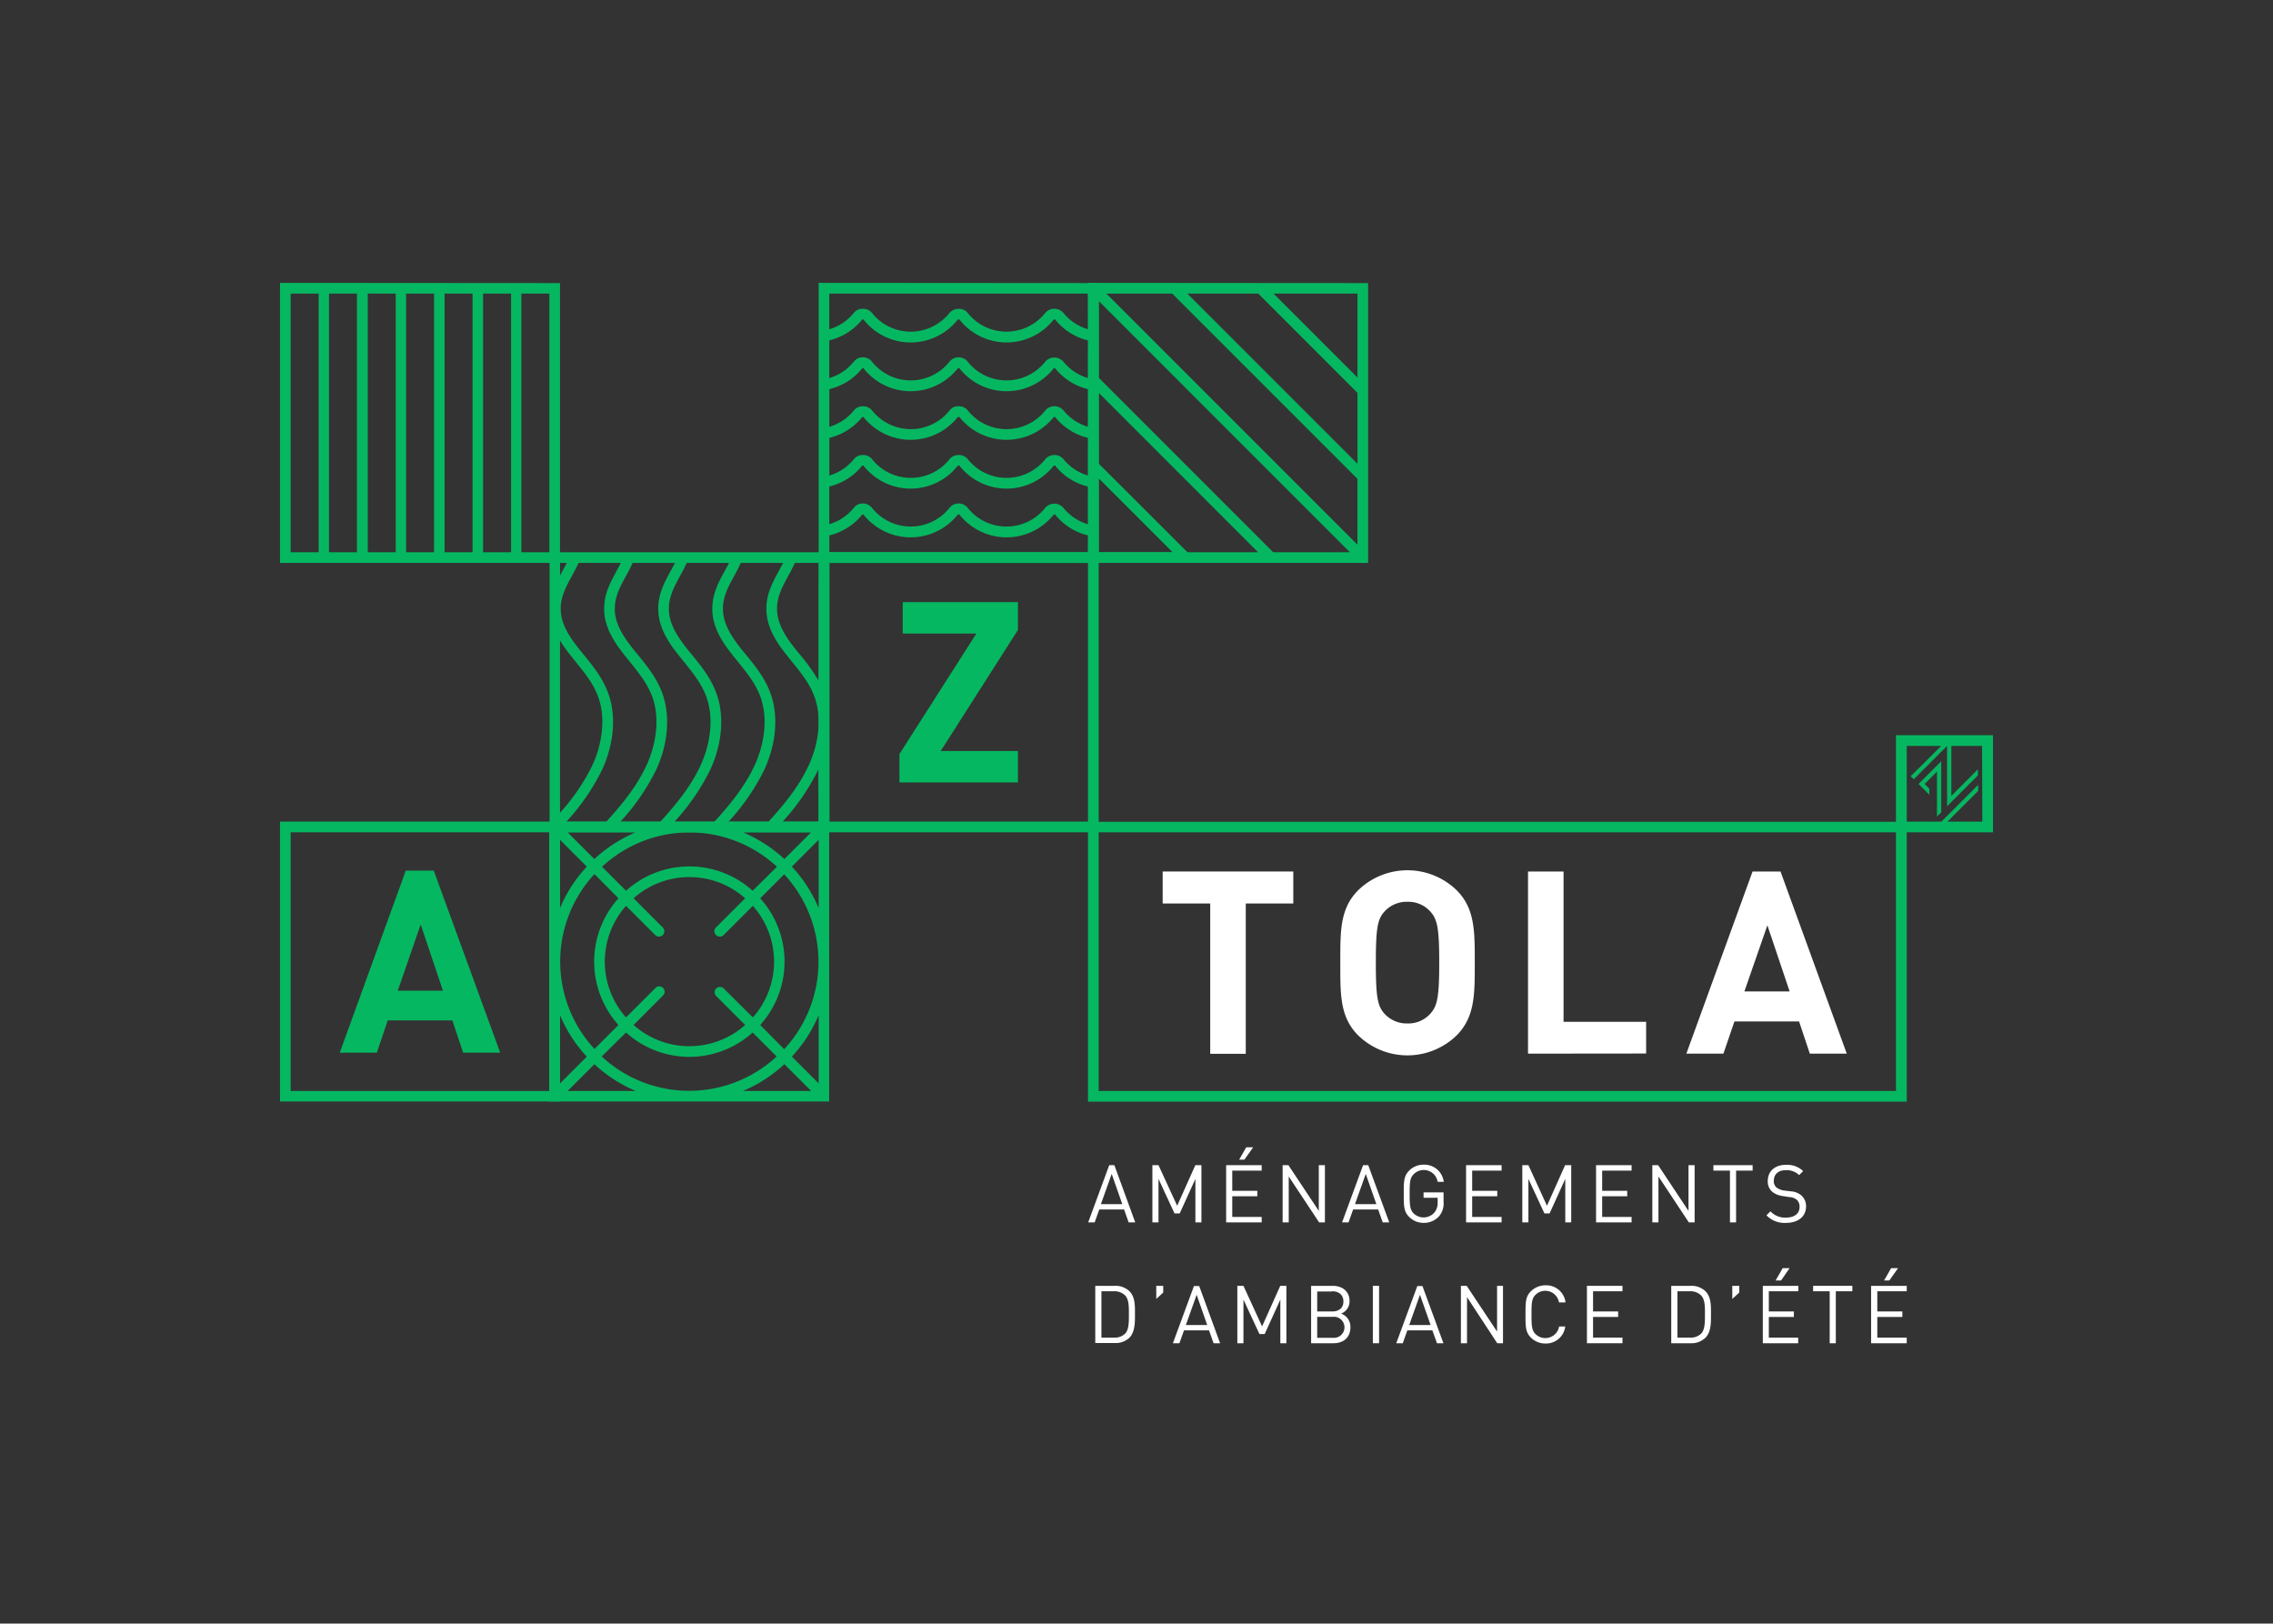 <svg xmlns="http://www.w3.org/2000/svg" viewBox="0 0 568.63 406.12"><rect x="0" y="0" width="568.63" height="406.12" fill="#333333" stroke="none"/><defs><style>.cls-1{fill:#06b761;}.cls-2{fill:#fff;}</style></defs><g id="grahisme"><path class="cls-1" d="M477,275.57H272.18v-70H477ZM274.85,272.9H474.31V208.19H274.85Z"/><path class="cls-1" d="M272.21,70.76v70.05h70.05v-70Zm2.68,27.53,39.84,39.85H297.07L274.89,116Zm0-3.78V75.32l62.81,62.82H318.51Zm1.88-21.08h16.47l46.35,46.35v16.47Zm20.25,0h17.75l24.82,24.83V116Zm42.57,21-21-21h21Zm-64.7,25.25,18.41,18.41H274.89Z"/><path class="cls-1" d="M70.05,70.76v70.05H140.1v-70ZM92,73.43h7v64.71H92ZM89.3,138.14h-7V73.43h7Zm12.29-64.71h7v64.71h-7Zm9.63,0h7v64.71h-7Zm9.63,0h7v64.71h-7Zm-48.13,0h7v64.71h-7Zm64.71,64.71h-7V73.43h7Z"/><path class="cls-1" d="M137.43,205.52v70h70v-70Zm65.49,2.67-6.7,6.7a35.16,35.16,0,0,0-10.38-6.7Zm-21.93,39a1.34,1.34,0,0,0-1.89,1.89l7.31,7.31a21,21,0,0,1-27.91,0l7.3-7.31a1.34,1.34,0,1,0-1.89-1.89l-7.3,7.31a21,21,0,0,1,0-27.91l7.3,7.3a1.34,1.34,0,0,0,1.89,0,1.34,1.34,0,0,0,0-1.89l-7.3-7.3a21,21,0,0,1,27.91,0L179.1,232a1.34,1.34,0,0,0,1,2.28,1.33,1.33,0,0,0,.94-.39l7.3-7.3a21,21,0,0,1,0,27.91Zm7.3-24.38a23.67,23.67,0,0,0-31.68,0l-6-6a32.16,32.16,0,0,1,43.76,0Zm-33.57,1.89a23.69,23.69,0,0,0,0,31.69l-6,6a32.18,32.18,0,0,1,0-43.75Zm1.89,33.57a23.64,23.64,0,0,0,31.68,0l6,6a32.16,32.16,0,0,1-43.76,0Zm33.57-1.88a23.66,23.66,0,0,0,0-31.69l6-6a32.18,32.18,0,0,1,0,43.75Zm-41.49-41.5-6.7-6.7h17.07A35,35,0,0,0,148.69,214.89Zm-8.59-4.81,6.7,6.7a34.84,34.84,0,0,0-6.7,10.38Zm6.7,54.23-6.7,6.7V253.93A34.84,34.84,0,0,0,146.8,264.31ZM142,272.9l6.7-6.7a35.18,35.18,0,0,0,10.37,6.7Zm54.23-6.7,6.7,6.7H185.84A35.36,35.36,0,0,0,196.22,266.2ZM204.8,271l-6.7-6.7a34.84,34.84,0,0,0,6.7-10.38Zm-6.7-54.23,6.7-6.7v17.08A34.84,34.84,0,0,0,198.1,216.78Z"/><path class="cls-1" d="M207.48,180.54v-42.4h-70v70.05h70V180.54Zm-2.68-10.23a46.31,46.31,0,0,0-4.6-6.48c-.84-1-1.67-2-2.45-3.1-2.25-3.07-3.32-5.7-3.36-8.29-.06-3.17,1.36-5.74,2.85-8.46.56-1,1.11-2.08,1.61-3.17h6Zm-54.13,22.14c2.84-6.21,3.47-12.9,1.73-18.33-1.32-4.14-3.87-7.27-6.33-10.3-.82-1-1.65-2-2.43-3.09-2.26-3.06-3.33-5.7-3.37-8.29-.05-3.17,1.36-5.74,2.85-8.46.56-1,1.12-2.08,1.62-3.17h10.58c-.32.62-.66,1.24-1,1.88-1.59,2.91-3.25,5.92-3.18,9.79.05,3.18,1.29,6.3,3.89,9.83.8,1.09,1.66,2.15,2.52,3.21,2.41,3,4.68,5.76,5.85,9.41,1.51,4.74.91,10.88-1.62,16.41s-6.31,10-10.08,14.18h-10A54.63,54.63,0,0,0,150.67,192.45ZM140.1,203.31V160.2c.42.69.85,1.39,1.39,2.11.8,1.09,1.66,2.14,2.51,3.2,2.41,3,4.69,5.77,5.86,9.42,1.52,4.74.91,10.88-1.62,16.41A51.09,51.09,0,0,1,140.1,203.31Zm24.1-10.86c2.84-6.21,3.47-12.89,1.73-18.33-1.32-4.13-3.86-7.26-6.32-10.29-.83-1-1.66-2-2.44-3.1-2.26-3.06-3.33-5.7-3.37-8.29-.05-3.17,1.36-5.74,2.85-8.46.56-1,1.12-2.08,1.62-3.17h10.58c-.32.62-.66,1.24-1,1.88-1.59,2.91-3.25,5.91-3.18,9.79.05,3.18,1.29,6.3,3.89,9.83.8,1.09,1.66,2.15,2.52,3.2,2.4,3,4.68,5.77,5.84,9.42,1.52,4.74.92,10.87-1.61,16.41s-6.31,10-10.09,14.18h-10A54.63,54.63,0,0,0,164.2,192.45Zm13.53,0c2.84-6.22,3.47-12.9,1.73-18.33-1.32-4.13-3.86-7.26-6.32-10.29-.83-1-1.66-2-2.44-3.1-2.26-3.07-3.33-5.7-3.37-8.29-.05-3.17,1.36-5.74,2.85-8.46.56-1,1.11-2.08,1.61-3.17h10.59c-.32.62-.66,1.24-1,1.88-1.6,2.91-3.25,5.91-3.18,9.79.05,3.18,1.28,6.3,3.88,9.83.81,1.09,1.66,2.15,2.52,3.21,2.41,3,4.69,5.76,5.85,9.41,1.52,4.74.92,10.88-1.62,16.41s-6.3,10-10.08,14.18h-10A54.83,54.83,0,0,0,177.73,192.45Zm13.52,0c2.84-6.21,3.48-12.9,1.74-18.33-1.32-4.13-3.86-7.26-6.32-10.29-.83-1-1.67-2-2.45-3.1-2.25-3.06-3.32-5.7-3.36-8.29-.06-3.17,1.36-5.74,2.85-8.46.56-1,1.11-2.08,1.61-3.17h10.59c-.32.62-.66,1.24-1,1.88-1.6,2.91-3.25,5.92-3.18,9.79.05,3.18,1.28,6.3,3.88,9.83.81,1.09,1.66,2.15,2.52,3.2,2.41,3,4.68,5.77,5.85,9.42,1.52,4.74.92,10.88-1.62,16.41s-6.3,10-10.08,14.18h-10A54.89,54.89,0,0,0,191.25,192.45Zm-49.46-51.64c-.32.62-.66,1.24-1,1.88-.23.42-.46.84-.68,1.27v-3.15Zm63,64.71h-9a54.89,54.89,0,0,0,8.95-13.07.08.08,0,0,0,0,0Z"/><path class="cls-1" d="M204.8,70.76v70.05h70.05v-70Zm67.38,67.38h-64.7v-4.22a15,15,0,0,0,8.25-5.23H216a15.06,15.06,0,0,0,23.63,0H240a15.06,15.06,0,0,0,23.63,0h.31a15,15,0,0,0,8.25,5.24Zm0-7A12.33,12.33,0,0,1,266,127a3,3,0,0,0-4.49,0,12.39,12.39,0,0,1-19.45,0,2.84,2.84,0,0,0-2.25-1.06h0a2.86,2.86,0,0,0-2.25,1.06,12.39,12.39,0,0,1-19.45,0,2.84,2.84,0,0,0-2.25-1.06h0a2.82,2.82,0,0,0-2.24,1.06,12.33,12.33,0,0,1-6.16,4.12v-9.43a15,15,0,0,0,8.25-5.23H216a15,15,0,0,0,23.63,0H240a15,15,0,0,0,23.63,0h.31a15,15,0,0,0,8.25,5.24Zm0-12.19a12.41,12.41,0,0,1-6.16-4.13,3,3,0,0,0-4.49,0,12.38,12.38,0,0,1-19.45,0,2.83,2.83,0,0,0-2.25-1h0a2.85,2.85,0,0,0-2.25,1,12.38,12.38,0,0,1-19.45,0,2.83,2.83,0,0,0-2.25-1h0a2.81,2.81,0,0,0-2.24,1,12.41,12.41,0,0,1-6.16,4.13v-9.43a15,15,0,0,0,8.25-5.23H216a15.06,15.06,0,0,0,23.63,0H240a15.06,15.06,0,0,0,23.63,0h.31a15,15,0,0,0,8.25,5.24Zm0-12.2a12.39,12.39,0,0,1-6.16-4.12,3,3,0,0,0-4.49,0,12.38,12.38,0,0,1-19.45,0,2.83,2.83,0,0,0-2.25-1,2.63,2.63,0,0,0-2.25,1,12.38,12.38,0,0,1-19.45,0,2.83,2.83,0,0,0-2.25-1h0a2.81,2.81,0,0,0-2.24,1,12.35,12.35,0,0,1-6.16,4.13V97.33a15,15,0,0,0,8.25-5.23H216a15,15,0,0,0,23.63,0H240a15,15,0,0,0,23.63,0h.31a15,15,0,0,0,8.25,5.24Zm0-12.19A12.41,12.41,0,0,1,266,90.44a3,3,0,0,0-4.49,0,12.39,12.39,0,0,1-19.45,0,2.84,2.84,0,0,0-2.25-1.06,2.9,2.9,0,0,0-2.25,1.06,12.39,12.39,0,0,1-19.45,0,2.84,2.84,0,0,0-2.25-1.06h0a2.82,2.82,0,0,0-2.24,1.06,12.41,12.41,0,0,1-6.16,4.13V85.13a15,15,0,0,0,8.25-5.23H216a15,15,0,0,0,23.63,0H240a15,15,0,0,0,23.63,0h.31a15,15,0,0,0,8.25,5.24Zm0-12.2A12.41,12.41,0,0,1,266,78.24a3,3,0,0,0-4.49,0,12.38,12.38,0,0,1-19.45,0,2.83,2.83,0,0,0-2.25-1,3.17,3.17,0,0,0-2.25,1,12.38,12.38,0,0,1-19.45,0,2.83,2.83,0,0,0-2.25-1h0a2.81,2.81,0,0,0-2.24,1,12.41,12.41,0,0,1-6.16,4.13V73.43h64.7Z"/><path class="cls-2" d="M282.35,305.77l-1.14-3.23H275l-1.15,3.23h-1.62l5.26-14.31h1.29L284,305.77Zm-4.24-12.12-2.7,7.56h5.35Z"/><path class="cls-2" d="M299.05,305.77V294.89l-3.92,8.63h-1.31l-4-8.63v10.88h-1.53V291.46h1.53l4.67,10.15,4.54-10.15h1.53v14.31Z"/><path class="cls-2" d="M306.74,305.77V291.46h8.89v1.36h-7.36v5.05h6.27v1.37h-6.27v5.16h7.36v1.37Zm4.57-15.7H310l1.77-3.08h1.73Z"/><path class="cls-2" d="M330,305.77l-7.6-11.48v11.48h-1.53V291.46h1.45l7.6,11.44V291.46h1.53v14.31Z"/><path class="cls-2" d="M345.91,305.77l-1.14-3.23h-6.26l-1.15,3.23h-1.62L341,291.46h1.29l5.25,14.31Zm-4.24-12.12-2.7,7.56h5.35Z"/><path class="cls-2" d="M360,304.25a5.13,5.13,0,0,1-3.82,1.64,5.07,5.07,0,0,1-3.66-1.49c-1.35-1.34-1.35-2.75-1.35-5.79s0-4.44,1.35-5.79a5.08,5.08,0,0,1,3.66-1.49,4.89,4.89,0,0,1,5,4.29h-1.53a3.52,3.52,0,0,0-6-1.89c-.9.92-1,1.89-1,4.88s.1,4,1,4.91a3.58,3.58,0,0,0,5.19-.22,3.73,3.73,0,0,0,.81-2.59v-1.09h-3.52v-1.35h5v2.27A5,5,0,0,1,360,304.25Z"/><path class="cls-2" d="M366.76,305.77V291.46h8.89v1.36h-7.36v5.05h6.28v1.37h-6.28v5.16h7.36v1.37Z"/><path class="cls-2" d="M391.58,305.77V294.89l-3.92,8.63h-1.3l-4-8.63v10.88h-1.53V291.46h1.53L387,301.61l4.54-10.15h1.53v14.31Z"/><path class="cls-2" d="M399.28,305.77V291.46h8.89v1.36h-7.36v5.05h6.27v1.37h-6.27v5.16h7.36v1.37Z"/><path class="cls-2" d="M422.49,305.77l-7.6-11.48v11.48h-1.53V291.46h1.45l7.6,11.44V291.46h1.53v14.31Z"/><path class="cls-2" d="M434.31,292.82v12.95h-1.53V292.82h-4.14v-1.36h9.81v1.36Z"/><path class="cls-2" d="M446.82,305.89a6.25,6.25,0,0,1-4.91-1.89l1-1a4.94,4.94,0,0,0,3.9,1.57c2.09,0,3.38-1,3.38-2.66a2.29,2.29,0,0,0-.69-1.79,3.08,3.08,0,0,0-1.87-.68l-1.67-.26a5.31,5.31,0,0,1-2.63-1.09,3.39,3.39,0,0,1-1.09-2.67c0-2.44,1.75-4.05,4.59-4.05a5.76,5.76,0,0,1,4.26,1.57l-1,1a4.5,4.5,0,0,0-3.34-1.23c-1.91,0-3,1.07-3,2.66a2.06,2.06,0,0,0,.65,1.65,4.09,4.09,0,0,0,1.93.78L448,298a4.55,4.55,0,0,1,2.61,1,3.58,3.58,0,0,1,1.21,2.83C451.77,304.35,449.79,305.89,446.82,305.89Z"/><path class="cls-2" d="M282.53,334.63a5,5,0,0,1-3.62,1.32H274V321.64h4.9a5,5,0,0,1,3.62,1.32c1.49,1.49,1.41,3.68,1.41,5.67S284,333.14,282.53,334.63Zm-1.06-10.58a3.76,3.76,0,0,0-2.82-1.05h-3.11v11.59h3.11a3.72,3.72,0,0,0,2.82-1c1-1,.94-3.16.94-4.91S282.45,325.08,281.47,324.05Z"/><path class="cls-2" d="M289.26,324.91v-3.27H291v1.68Z"/><path class="cls-2" d="M303.6,336l-1.15-3.23H296.2L295.05,336h-1.63l5.27-14.31H300L305.23,336Zm-4.24-12.12-2.7,7.56H302Z"/><path class="cls-2" d="M320.3,336V325.08l-3.92,8.62h-1.31l-4-8.62V336h-1.53V321.64h1.53l4.66,10.15,4.55-10.15h1.53V336Z"/><path class="cls-2" d="M333.56,336H328V321.64h5.39c2.49,0,4.22,1.42,4.22,3.82a3.27,3.27,0,0,1-2.11,3.13,3.47,3.47,0,0,1,2.33,3.4C337.82,334.59,336.1,336,333.56,336Zm-.3-12.95h-3.74v5h3.74c1.59,0,2.82-.78,2.82-2.49S334.85,323,333.26,323Zm.16,6.34h-3.9v5.25h3.9a2.64,2.64,0,1,0,0-5.25Z"/><path class="cls-2" d="M343.44,336V321.64H345V336Z"/><path class="cls-2" d="M359.48,336l-1.15-3.23h-6.26L350.93,336H349.3l5.27-14.31h1.28L361.1,336Zm-4.25-12.12-2.69,7.56h5.35Z"/><path class="cls-2" d="M374.56,336,367,324.47V336h-1.53V321.64h1.45l7.6,11.44V321.64H376V336Z"/><path class="cls-2" d="M386.64,336.07a5.12,5.12,0,0,1-3.66-1.48c-1.35-1.35-1.35-2.76-1.35-5.8s0-4.44,1.35-5.79a5.13,5.13,0,0,1,3.66-1.49,4.84,4.84,0,0,1,5,4.27H390a3.47,3.47,0,0,0-5.87-1.89c-.91.92-1,1.91-1,4.9s.1,4,1,4.91a3.5,3.5,0,0,0,5.91-1.89h1.53A4.83,4.83,0,0,1,386.64,336.07Z"/><path class="cls-2" d="M397,336V321.64h8.89V323h-7.36v5.05h6.28v1.37h-6.28v5.17h7.36V336Z"/><path class="cls-2" d="M426.64,334.63A5,5,0,0,1,423,336h-4.91V321.64H423a5,5,0,0,1,3.62,1.32c1.49,1.49,1.41,3.68,1.41,5.67S428.13,333.14,426.64,334.63Zm-1.07-10.58a3.74,3.74,0,0,0-2.81-1.05h-3.12v11.59h3.12a3.7,3.7,0,0,0,2.81-1c1-1,.95-3.16.95-4.91S426.56,325.08,425.57,324.05Z"/><path class="cls-2" d="M433.36,324.91v-3.27h1.75v1.68Z"/><path class="cls-2" d="M441,336V321.64h8.89V323H442.5v5.05h6.27v1.37H442.5v5.17h7.35V336Zm4.57-15.7H444.2l1.77-3.08h1.73Z"/><path class="cls-2" d="M459.26,323V336h-1.53V323h-4.15v-1.36h9.82V323Z"/><path class="cls-2" d="M468.09,336V321.64H477V323h-7.36v5.05h6.27v1.37h-6.27v5.17H477V336Zm4.56-15.7h-1.32l1.77-3.08h1.73Z"/><path class="cls-2" d="M311.65,226v37.6h-8.89V226h-11.9V218h32.68V226Z"/><path class="cls-2" d="M364.4,259a17.68,17.68,0,0,1-24.62,0c-4.61-4.6-4.48-10.3-4.48-18.16s-.13-13.56,4.48-18.16a17.68,17.68,0,0,1,24.62,0c4.6,4.6,4.54,10.29,4.54,18.16S369,254.36,364.4,259ZM357.81,228a7.39,7.39,0,0,0-5.69-2.43,7.55,7.55,0,0,0-5.76,2.43c-1.72,1.92-2.17,4-2.17,12.79s.45,10.87,2.17,12.79a7.55,7.55,0,0,0,5.76,2.43,7.39,7.39,0,0,0,5.69-2.43c1.73-1.92,2.24-4,2.24-12.79S359.54,229.93,357.81,228Z"/><path class="cls-2" d="M382.26,263.56V218h8.89v37.6h20.66v7.93Z"/><path class="cls-2" d="M452.76,263.56l-2.69-8.05H433.9l-2.76,8.05h-9.27L438.43,218h7L462,263.56Zm-10.62-32.1L436.39,248h11.32Z"/><path class="cls-1" d="M70.05,205.52v70H140.1v-70Zm67.38,67.38H72.72V208.19h64.71Z"/><path class="cls-1" d="M97,255.25h16.17l2.69,8.06h9.27l-16.62-45.53h-7L85,263.31h9.27Zm8.24-24,5.57,16.56H99.51Z"/><polygon class="cls-1" points="254.65 187.86 235.33 187.86 254.65 157.59 254.65 150.62 225.83 150.62 225.83 158.47 244.26 158.47 225.01 188.62 225.01 195.71 254.65 195.71 254.65 187.86"/><path class="cls-1" d="M204.8,138.14v70.05h70.05V138.14Zm67.38,67.38h-64.7V140.81h64.7Z"/><path class="cls-1" d="M474.31,183.91v24.28h24.27V183.91Zm21.6,21.61h-8.72l7.68-7.68v-1.52l-9.19,9.2H477V186.58h8.63L478,194.17l.76.76,8.34-8.35h0v15.1l.61-.61h0l7.1-7.11v-1.52l-6.65,6.64V186.58h7.69Z"/><polygon class="cls-1" points="482.65 198.8 482.65 197.28 481.48 196.1 484.57 193.01 484.57 204.26 485.64 203.19 485.64 190.42 479.96 196.1 482.65 198.8"/></g></svg>